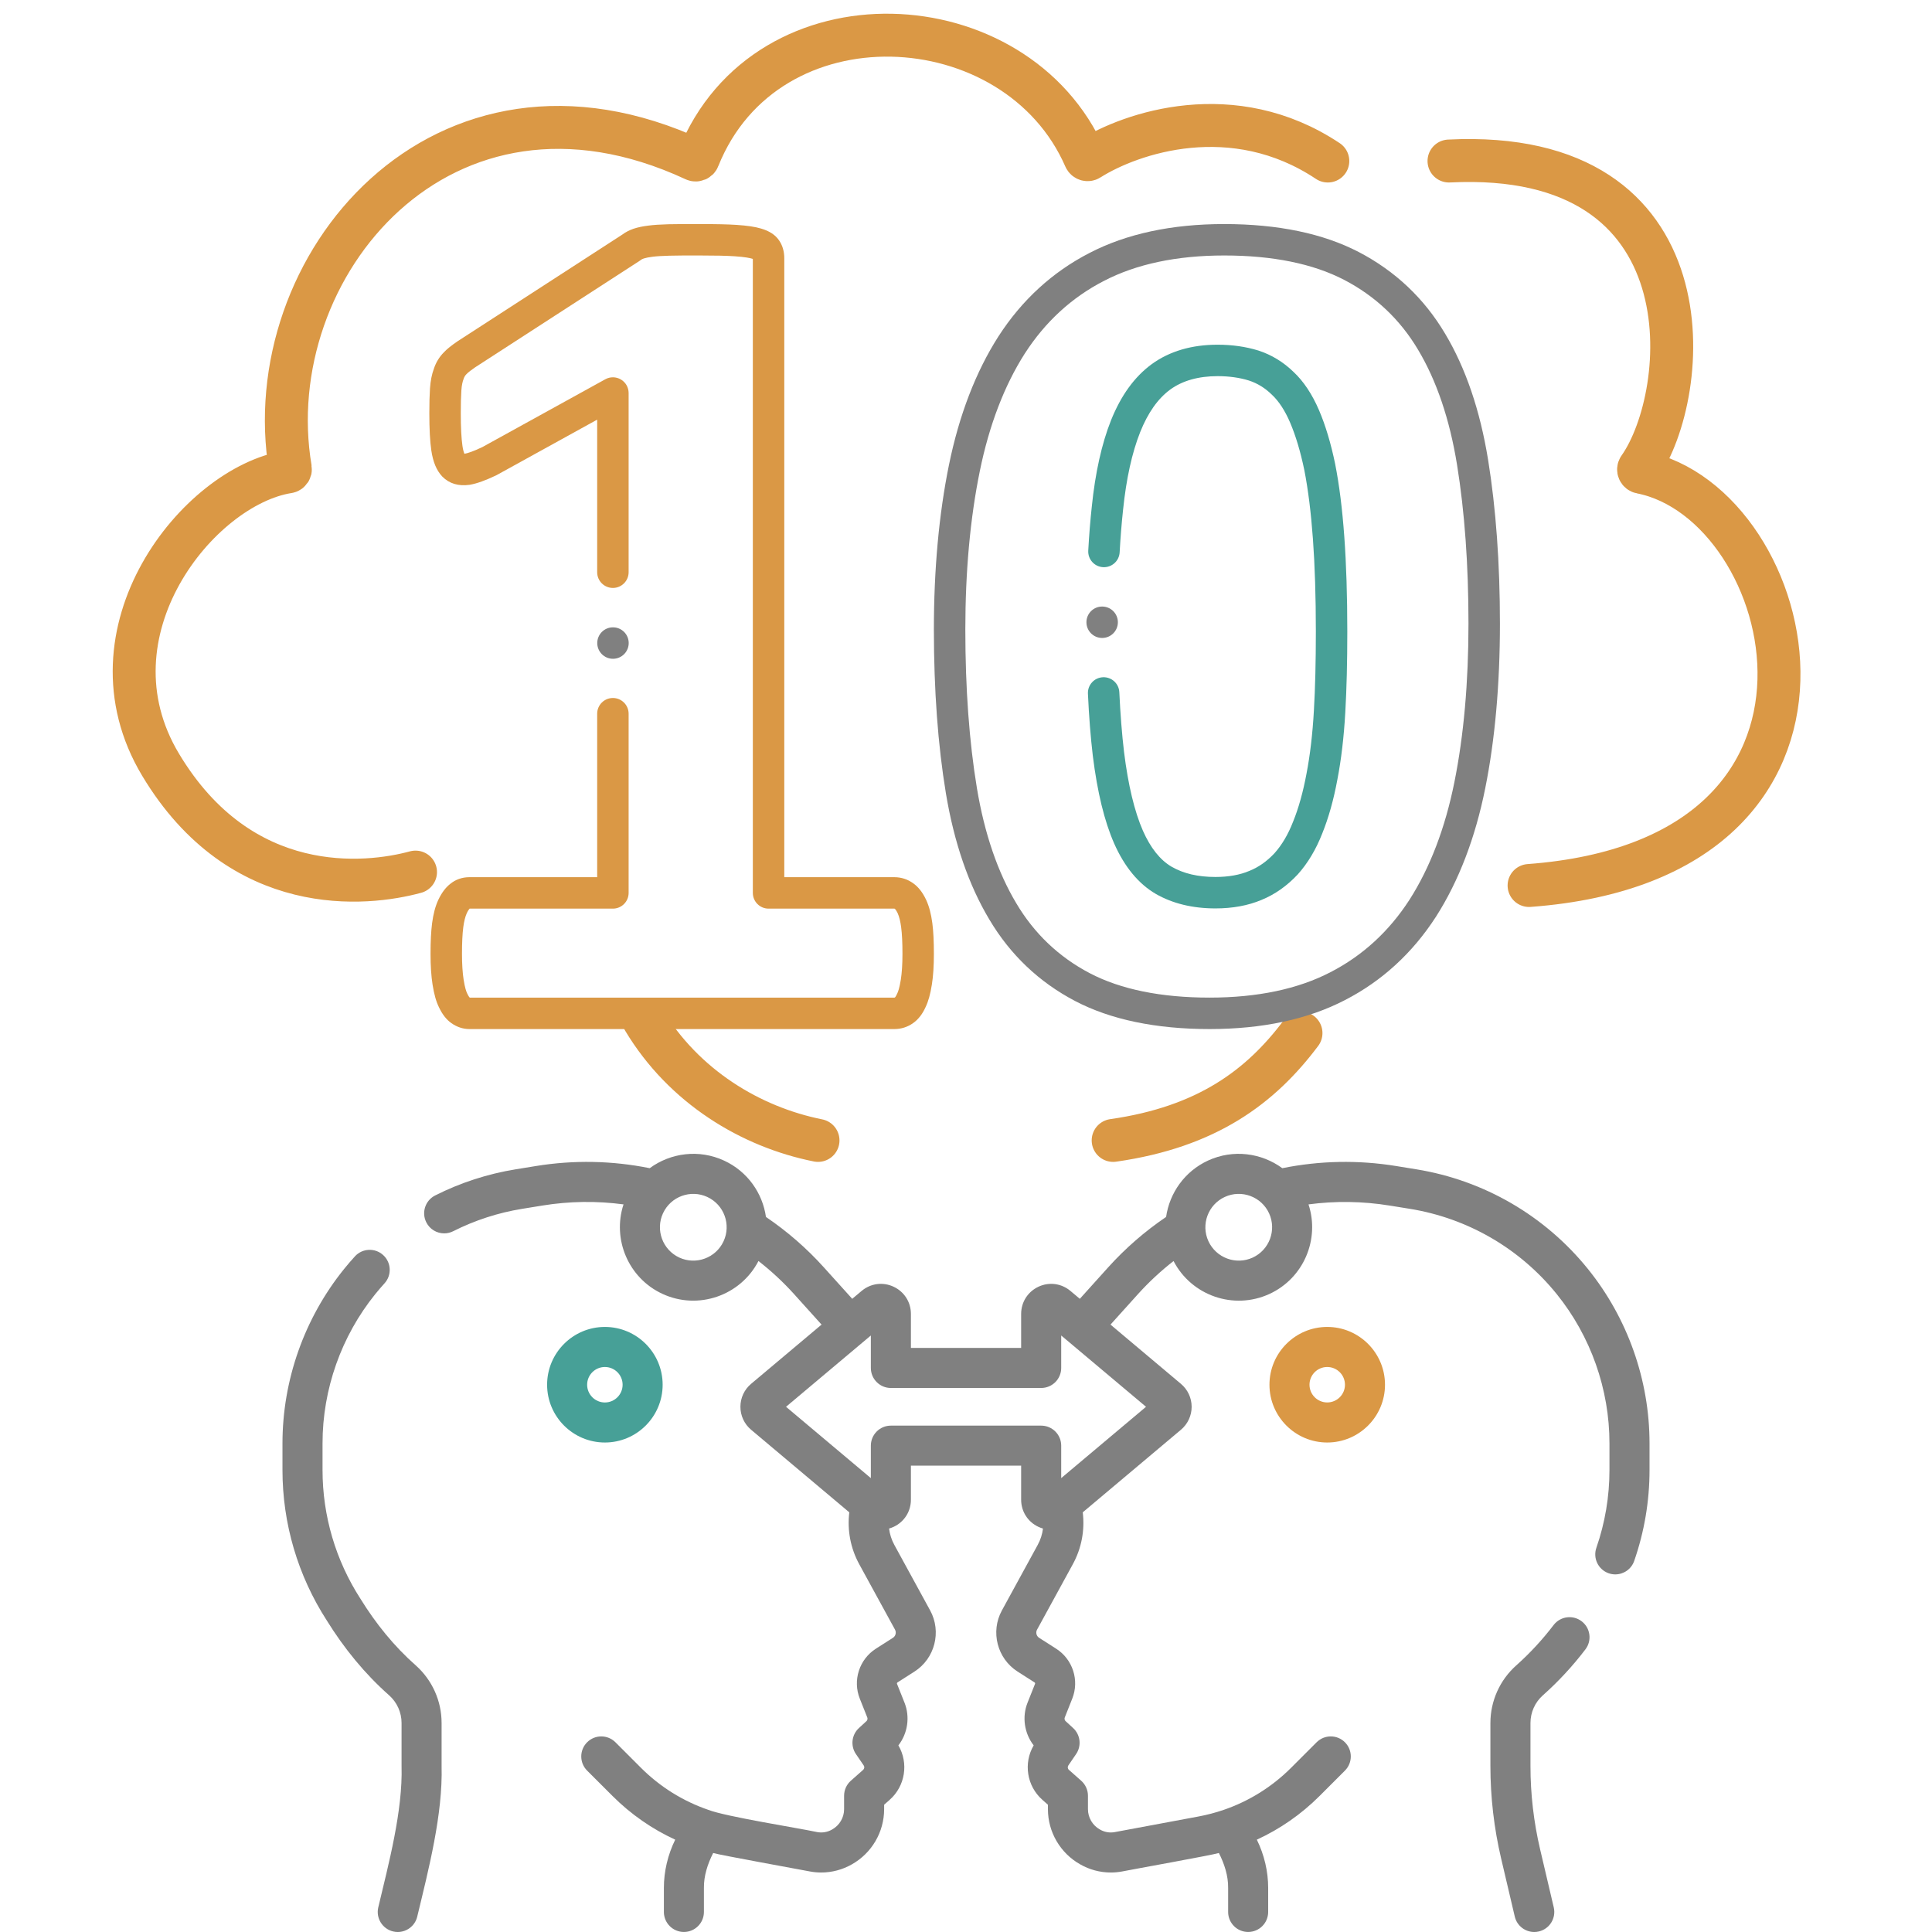 <svg width="72" height="72" viewBox="0 0 72 72" fill="none" xmlns="http://www.w3.org/2000/svg">
<g clip-path="url(#clip0_2491_8092)">
<path d="M15.495 62.065C14.686 61.352 14.004 60.505 13.438 59.589C12.51 58.154 12.02 56.492 12.02 54.783V53.79C12.02 51.773 12.718 49.797 13.985 48.228C14.095 48.092 14.211 47.957 14.329 47.827C14.607 47.522 14.585 47.05 14.28 46.773C13.975 46.495 13.503 46.517 13.226 46.822C13.088 46.974 12.952 47.131 12.824 47.29C11.343 49.124 10.527 51.432 10.527 53.79V54.783C10.527 56.78 11.1 58.722 12.184 60.399C12.823 61.429 13.594 62.377 14.502 63.18C14.796 63.441 14.965 63.817 14.965 64.211V65.812C15.014 67.482 14.482 69.461 14.097 71.083C14.003 71.484 14.252 71.886 14.653 71.98C14.71 71.994 14.768 72 14.824 72C15.162 72 15.469 71.768 15.55 71.424C15.971 69.672 16.506 67.617 16.457 65.812V64.211C16.458 63.392 16.107 62.61 15.495 62.065Z" fill="#808080"/>
<path d="M58.943 60.42C58.615 60.17 58.147 60.234 57.897 60.562C57.484 61.105 57.016 61.611 56.506 62.065C55.894 62.61 55.543 63.392 55.543 64.211V65.812C55.543 66.972 55.678 68.133 55.943 69.262L56.451 71.424C56.531 71.768 56.838 72 57.176 72C57.233 72 57.29 71.994 57.348 71.98C57.749 71.886 57.998 71.484 57.904 71.083L57.396 68.921C57.157 67.903 57.036 66.857 57.036 65.812V64.211C57.036 63.817 57.204 63.441 57.498 63.18C58.08 62.662 58.613 62.086 59.085 61.466C59.334 61.138 59.271 60.669 58.943 60.42Z" fill="#808080"/>
<path d="M59.176 47.289C57.573 45.304 55.303 43.986 52.784 43.577L52.033 43.455C50.617 43.225 49.191 43.252 47.788 43.535C47.012 42.965 45.958 42.82 45.023 43.249C44.147 43.652 43.585 44.462 43.457 45.352C42.665 45.889 41.94 46.519 41.298 47.231L40.242 48.403L39.893 48.11C39.556 47.827 39.1 47.766 38.701 47.952C38.303 48.138 38.055 48.526 38.055 48.966V50.233H33.947V48.966C33.947 48.526 33.699 48.138 33.301 47.952C32.902 47.766 32.446 47.827 32.109 48.11L31.76 48.403L30.703 47.231C30.062 46.519 29.336 45.889 28.545 45.352C28.418 44.465 27.86 43.658 26.988 43.254C26.051 42.819 24.992 42.962 24.213 43.535C22.811 43.252 21.384 43.225 19.969 43.455L19.218 43.577C18.172 43.747 17.163 44.074 16.217 44.551C15.849 44.737 15.701 45.185 15.887 45.553C16.018 45.814 16.281 45.964 16.554 45.964C16.667 45.964 16.781 45.938 16.889 45.884C17.698 45.476 18.562 45.195 19.457 45.05L20.208 44.928C21.217 44.764 22.232 44.75 23.237 44.884C22.811 46.183 23.416 47.629 24.686 48.218C26.018 48.836 27.598 48.286 28.266 46.994C28.743 47.367 29.189 47.779 29.595 48.23L30.617 49.364L27.992 51.571C27.738 51.784 27.593 52.096 27.593 52.427C27.593 52.758 27.738 53.07 27.992 53.283L31.651 56.36C31.57 57.024 31.696 57.698 32.021 58.293L33.354 60.731C33.412 60.838 33.378 60.972 33.276 61.037L32.643 61.441C32.023 61.837 31.77 62.621 32.042 63.304L32.321 64.005C32.34 64.052 32.328 64.107 32.29 64.142L32.011 64.398C31.737 64.649 31.689 65.063 31.898 65.369L32.188 65.793C32.223 65.844 32.215 65.914 32.168 65.956L31.708 66.363C31.548 66.505 31.457 66.708 31.457 66.922V67.424C31.457 67.736 31.287 68.025 31.012 68.179C30.846 68.277 30.648 68.312 30.458 68.277C29.743 68.124 27.043 67.699 26.403 67.45C25.457 67.126 24.599 66.593 23.883 65.877L22.936 64.93C22.644 64.638 22.172 64.638 21.88 64.93C21.589 65.221 21.589 65.694 21.88 65.985L22.828 66.932C23.511 67.615 24.301 68.162 25.163 68.559C24.89 69.117 24.739 69.741 24.741 70.363V71.253C24.741 71.665 25.075 71.999 25.487 71.999C25.899 71.999 26.233 71.665 26.233 71.253V70.363C26.226 69.907 26.373 69.459 26.578 69.056C26.812 69.131 29.864 69.679 30.185 69.744C30.324 69.77 30.464 69.783 30.604 69.783C31.001 69.783 31.396 69.679 31.746 69.479C32.488 69.062 32.949 68.274 32.949 67.425V67.257L33.158 67.072C33.738 66.558 33.867 65.705 33.48 65.045C33.827 64.599 33.921 63.988 33.708 63.453L33.429 62.752C33.421 62.733 33.429 62.71 33.447 62.699L34.079 62.295C34.84 61.809 35.097 60.808 34.664 60.016L33.331 57.577C33.226 57.385 33.159 57.177 33.133 56.964C33.189 56.947 33.246 56.928 33.301 56.902C33.699 56.717 33.947 56.328 33.947 55.889V54.621H38.055V55.889C38.055 56.328 38.303 56.717 38.701 56.902C38.756 56.928 38.812 56.948 38.869 56.965C38.843 57.178 38.776 57.385 38.671 57.577L37.338 60.016C36.905 60.808 37.162 61.809 37.923 62.295L38.555 62.699C38.573 62.71 38.581 62.733 38.573 62.752L38.294 63.453C38.081 63.988 38.175 64.599 38.522 65.045C38.135 65.705 38.264 66.558 38.844 67.072L39.053 67.257V67.425C39.053 68.274 39.514 69.062 40.254 69.478C40.603 69.679 40.999 69.783 41.398 69.783C41.538 69.783 41.678 69.77 41.817 69.744C42.153 69.676 45.177 69.134 45.424 69.056C45.629 69.459 45.776 69.907 45.769 70.363V71.253C45.769 71.665 46.103 71.999 46.515 71.999C46.927 71.999 47.261 71.665 47.261 71.253V70.363C47.263 69.741 47.112 69.117 46.839 68.559C47.701 68.163 48.491 67.615 49.174 66.933L50.122 65.985C50.413 65.694 50.413 65.221 50.122 64.93C49.83 64.638 49.358 64.638 49.066 64.93L48.119 65.877C47.403 66.593 46.544 67.127 45.599 67.45C45.296 67.553 44.985 67.636 44.667 67.695L41.544 68.277C41.352 68.313 41.153 68.277 40.987 68.178C40.715 68.025 40.545 67.736 40.545 67.424L40.545 66.922C40.545 66.709 40.453 66.505 40.294 66.364L39.834 65.956C39.787 65.915 39.779 65.845 39.814 65.793L40.103 65.369C40.313 65.063 40.265 64.649 39.991 64.398L39.712 64.142C39.674 64.108 39.662 64.052 39.681 64.005L39.959 63.305C40.232 62.621 39.979 61.837 39.358 61.441L38.726 61.037C38.624 60.972 38.59 60.838 38.648 60.732L39.981 58.294C40.306 57.699 40.432 57.025 40.351 56.36L44.01 53.283C44.263 53.07 44.409 52.758 44.409 52.427C44.409 52.096 44.263 51.785 44.01 51.572L41.385 49.364L42.407 48.23C42.813 47.78 43.258 47.367 43.735 46.995C44.402 48.283 45.975 48.834 47.306 48.223C48.582 47.637 49.193 46.188 48.764 44.884C49.77 44.751 50.785 44.765 51.794 44.929L52.545 45.05C54.7 45.4 56.643 46.528 58.015 48.227C59.282 49.797 59.98 51.772 59.98 53.789V54.783C59.98 55.772 59.816 56.748 59.492 57.682C59.357 58.072 59.563 58.497 59.953 58.632C60.034 58.66 60.116 58.673 60.197 58.673C60.506 58.673 60.795 58.48 60.902 58.171C61.281 57.079 61.473 55.939 61.473 54.783V53.789C61.473 51.432 60.657 49.123 59.176 47.289ZM26.965 46.259C26.677 46.882 25.936 47.153 25.314 46.865C24.692 46.576 24.42 45.835 24.709 45.213C24.997 44.591 25.738 44.319 26.36 44.608C26.983 44.896 27.254 45.637 26.965 46.259ZM39.548 55.085V53.875C39.548 53.463 39.214 53.129 38.801 53.129H33.2C32.788 53.129 32.454 53.463 32.454 53.875V55.085L29.293 52.427L32.454 49.77V50.98C32.454 51.392 32.788 51.726 33.2 51.726H38.801C39.214 51.726 39.548 51.392 39.548 50.98V49.77L42.709 52.427L39.548 55.085ZM46.684 46.867C46.06 47.153 45.321 46.878 45.034 46.255C44.748 45.632 45.022 44.892 45.646 44.606C46.269 44.32 47.009 44.594 47.295 45.217C47.581 45.84 47.307 46.58 46.684 46.867Z" fill="#808080"/>
<path d="M24.695 51.605C24.695 50.417 23.73 49.451 22.542 49.451C21.355 49.451 20.389 50.417 20.389 51.605C20.389 52.792 21.355 53.758 22.542 53.758C23.73 53.758 24.695 52.792 24.695 51.605ZM21.881 51.605C21.881 51.24 22.178 50.944 22.542 50.944C22.907 50.944 23.203 51.24 23.203 51.605C23.203 51.969 22.907 52.266 22.542 52.266C22.178 52.266 21.881 51.969 21.881 51.605Z" fill="#47A097"/>
<path d="M49.462 49.451C48.275 49.451 47.309 50.417 47.309 51.605C47.309 52.792 48.275 53.758 49.462 53.758C50.649 53.758 51.615 52.792 51.615 51.605C51.615 50.417 50.649 49.451 49.462 49.451ZM49.462 52.265C49.098 52.265 48.801 51.969 48.801 51.605C48.801 51.24 49.097 50.944 49.462 50.944C49.826 50.944 50.123 51.24 50.123 51.605C50.123 51.969 49.826 52.265 49.462 52.265Z" fill="#DA9845"/>
<path d="M30.485 42.5C27.984 42 25.484 40.5 23.984 38M15.485 32.5C13.652 33 8.985 33.501 5.985 28.5C3.016 23.551 7.393 18.113 10.736 17.585C10.792 17.577 10.83 17.523 10.821 17.467C9.553 9.948 16.479 1.58 25.885 5.954C25.938 5.978 26.003 5.953 26.024 5.899C28.568 -0.455 37.879 0.025 40.436 5.888C40.462 5.945 40.532 5.969 40.585 5.935C42.153 4.942 45.962 3.653 49.484 6.001M54 6.001C63.833 5.508 63.03 14.686 61.084 17.437C61.04 17.499 61.078 17.586 61.153 17.6C67.049 18.753 70.358 32.009 56.984 33M48.484 38.5C46.984 40.5 44.984 42 41.484 42.5" stroke="#DA9845" stroke-width="1.6" stroke-linecap="round"/>
<path d="M55.457 17.136C55.159 15.295 54.619 13.712 53.855 12.435C53.076 11.122 51.994 10.099 50.638 9.393C49.308 8.701 47.621 8.35 45.622 8.35C43.667 8.35 41.977 8.713 40.601 9.428C39.224 10.136 38.083 11.181 37.209 12.536C36.365 13.855 35.745 15.467 35.365 17.326C34.992 19.156 34.803 21.22 34.803 23.46C34.803 25.717 34.954 27.772 35.251 29.565C35.556 31.4 36.1 32.982 36.868 34.264C37.647 35.579 38.724 36.602 40.068 37.306C41.391 37.998 43.077 38.35 45.078 38.35C47.048 38.35 48.745 37.986 50.121 37.271C51.499 36.563 52.639 35.518 53.514 34.164C54.361 32.839 54.979 31.229 55.35 29.379C55.714 27.569 55.898 25.503 55.898 23.239C55.898 20.998 55.75 18.945 55.457 17.136ZM54.201 29.148C53.858 30.856 53.295 32.331 52.528 33.53C51.768 34.708 50.778 35.616 49.584 36.23C48.374 36.859 46.858 37.178 45.078 37.178C43.268 37.178 41.766 36.872 40.612 36.268C39.463 35.666 38.543 34.791 37.875 33.664C37.182 32.507 36.688 31.063 36.407 29.373C36.12 27.643 35.975 25.653 35.975 23.46C35.975 21.298 36.156 19.313 36.514 17.56C36.864 15.843 37.43 14.365 38.195 13.169C38.955 11.991 39.945 11.083 41.139 10.469C42.349 9.84 43.857 9.521 45.622 9.521C47.43 9.521 48.936 9.828 50.097 10.432C51.256 11.036 52.181 11.911 52.848 13.035C53.537 14.186 54.026 15.629 54.3 17.323C54.583 19.07 54.726 21.06 54.726 23.239C54.726 25.426 54.55 27.414 54.201 29.148Z" fill="#808080"/>
<path d="M49.758 17.294C49.758 17.291 49.757 17.289 49.757 17.287C49.597 16.517 49.395 15.844 49.156 15.287C48.9 14.691 48.581 14.21 48.206 13.86C47.828 13.492 47.39 13.225 46.904 13.066C46.901 13.065 46.898 13.064 46.895 13.063C46.429 12.919 45.918 12.846 45.378 12.846C44.412 12.846 43.587 13.088 42.922 13.57C42.276 14.046 41.779 14.732 41.402 15.669C41.057 16.54 40.817 17.619 40.689 18.871C40.633 19.383 40.588 19.938 40.556 20.519C40.538 20.843 40.785 21.119 41.108 21.137C41.431 21.155 41.708 20.908 41.726 20.585C41.757 20.024 41.8 19.49 41.854 18.994C41.972 17.845 42.186 16.872 42.491 16.104C42.783 15.377 43.151 14.856 43.613 14.516C44.07 14.185 44.664 14.018 45.378 14.018C45.799 14.018 46.191 14.072 46.544 14.181C46.863 14.286 47.141 14.457 47.393 14.703C47.396 14.706 47.399 14.709 47.403 14.713C47.659 14.952 47.887 15.3 48.079 15.749C48.286 16.233 48.465 16.829 48.609 17.522C48.751 18.247 48.858 19.11 48.929 20.086C49.001 21.074 49.038 22.234 49.038 23.533C49.038 24.668 49.014 25.632 48.965 26.483C48.916 27.352 48.823 28.144 48.688 28.841C48.562 29.516 48.396 30.113 48.192 30.616C48.191 30.619 48.19 30.622 48.188 30.625C48.008 31.091 47.775 31.486 47.495 31.799C47.211 32.101 46.908 32.315 46.567 32.453C46.565 32.454 46.562 32.455 46.559 32.456C46.207 32.606 45.782 32.682 45.297 32.682C44.643 32.682 44.107 32.556 43.66 32.299C43.236 32.051 42.877 31.6 42.594 30.961C42.279 30.243 42.042 29.255 41.89 28.026C41.812 27.373 41.753 26.623 41.714 25.797C41.699 25.474 41.425 25.224 41.102 25.239C40.778 25.254 40.529 25.528 40.544 25.851C40.583 26.705 40.645 27.484 40.726 28.168C40.896 29.53 41.156 30.598 41.521 31.433C41.907 32.305 42.428 32.937 43.073 33.313C43.696 33.672 44.445 33.854 45.297 33.854C45.938 33.854 46.516 33.747 47.013 33.537C47.506 33.336 47.958 33.019 48.354 32.596C48.357 32.593 48.36 32.59 48.363 32.587C48.739 32.168 49.047 31.651 49.28 31.052C49.512 30.477 49.701 29.805 49.839 29.059C49.983 28.316 50.083 27.471 50.135 26.55C50.185 25.677 50.21 24.69 50.21 23.533C50.21 22.206 50.172 21.017 50.098 20.001C50.023 18.962 49.912 18.076 49.758 17.294Z" fill="#47A097"/>
<path d="M41.074 23.775C41.398 23.775 41.66 23.513 41.66 23.189C41.66 22.866 41.398 22.604 41.074 22.604H41.074C40.75 22.604 40.488 22.866 40.488 23.189C40.488 23.513 40.751 23.775 41.074 23.775Z" fill="#808080"/>
<path d="M34.745 34.401C34.7 34.059 34.626 33.777 34.516 33.538C34.515 33.535 34.513 33.532 34.512 33.529C34.381 33.255 34.232 33.063 34.043 32.925C33.831 32.769 33.59 32.69 33.326 32.69H29.228V9.623C29.228 9.375 29.165 9.153 29.039 8.966C28.9 8.757 28.679 8.61 28.364 8.518C28.146 8.452 27.847 8.407 27.449 8.381C27.116 8.359 26.685 8.35 26.051 8.35C25.583 8.35 25.213 8.35 24.918 8.357C24.609 8.365 24.355 8.382 24.166 8.407C23.948 8.434 23.768 8.472 23.615 8.523C23.611 8.524 23.607 8.526 23.603 8.527C23.441 8.585 23.305 8.656 23.189 8.744L17.061 12.712C17.055 12.716 17.05 12.719 17.044 12.723C16.83 12.872 16.671 12.992 16.542 13.13C16.371 13.302 16.246 13.509 16.169 13.743C16.091 13.952 16.043 14.2 16.024 14.479C16.008 14.719 16 15.027 16 15.395C16 15.99 16.024 16.445 16.074 16.787C16.137 17.216 16.269 17.532 16.477 17.753C16.481 17.757 16.485 17.761 16.489 17.766C16.746 18.023 17.085 18.125 17.497 18.068C17.505 18.067 17.512 18.065 17.52 18.064C17.777 18.018 18.095 17.904 18.493 17.714C18.503 17.709 18.513 17.704 18.523 17.698L22.255 15.639L22.255 21.325C22.255 21.648 22.517 21.911 22.841 21.911C23.165 21.911 23.427 21.648 23.427 21.325L23.427 14.647C23.427 14.439 23.317 14.247 23.139 14.142C22.96 14.037 22.739 14.033 22.558 14.134L17.973 16.663C17.626 16.828 17.43 16.888 17.326 16.908C17.319 16.909 17.313 16.91 17.308 16.91C17.287 16.865 17.257 16.776 17.234 16.617C17.193 16.336 17.172 15.925 17.172 15.395C17.172 15.052 17.179 14.771 17.193 14.557C17.207 14.345 17.242 14.216 17.269 14.145C17.273 14.135 17.277 14.125 17.28 14.114C17.302 14.047 17.332 13.997 17.378 13.95C17.383 13.945 17.388 13.94 17.393 13.935C17.454 13.869 17.579 13.779 17.706 13.69L23.847 9.714C23.863 9.704 23.879 9.692 23.894 9.68C23.904 9.672 23.93 9.655 23.991 9.633C24.068 9.608 24.176 9.587 24.314 9.569C24.467 9.549 24.68 9.536 24.948 9.529C25.228 9.521 25.591 9.521 26.051 9.521C26.659 9.521 27.067 9.53 27.373 9.55C27.772 9.576 27.953 9.618 28.026 9.64C28.028 9.64 28.03 9.641 28.033 9.642C28.041 9.644 28.049 9.646 28.056 9.649V33.276C28.056 33.6 28.319 33.862 28.642 33.862H33.326C33.334 33.862 33.339 33.863 33.339 33.863C33.34 33.863 33.344 33.865 33.35 33.87C33.351 33.871 33.389 33.9 33.453 34.031C33.511 34.16 33.555 34.336 33.583 34.552C33.616 34.804 33.632 35.131 33.632 35.55C33.632 35.931 33.611 36.253 33.571 36.509C33.523 36.809 33.472 36.956 33.437 37.026C33.432 37.035 33.428 37.044 33.423 37.054C33.387 37.138 33.355 37.168 33.355 37.169C33.353 37.17 33.35 37.172 33.348 37.173C33.344 37.177 33.342 37.178 33.334 37.178H17.507C17.505 37.176 17.503 37.175 17.501 37.173C17.493 37.165 17.461 37.128 17.417 37.035C17.415 37.032 17.414 37.029 17.412 37.026C17.377 36.956 17.325 36.809 17.278 36.509C17.238 36.253 17.217 35.931 17.217 35.55C17.217 35.131 17.233 34.805 17.265 34.554C17.294 34.336 17.338 34.16 17.396 34.031C17.45 33.919 17.489 33.875 17.502 33.862H22.841C23.164 33.862 23.427 33.6 23.427 33.276V26.598C23.427 26.275 23.164 26.012 22.841 26.012C22.517 26.012 22.255 26.275 22.255 26.598V32.69H17.492C17.222 32.69 16.974 32.778 16.775 32.943C16.603 33.08 16.46 33.272 16.337 33.53C16.335 33.533 16.334 33.535 16.333 33.538C16.223 33.777 16.148 34.06 16.103 34.403C16.064 34.71 16.045 35.074 16.045 35.55C16.045 35.998 16.07 36.371 16.12 36.692C16.178 37.059 16.255 37.33 16.362 37.545C16.489 37.811 16.64 38.002 16.823 38.13C17.026 38.274 17.257 38.35 17.492 38.35H33.334C33.584 38.35 33.823 38.274 34.026 38.13C34.218 37.996 34.378 37.791 34.492 37.535C34.596 37.322 34.671 37.053 34.728 36.692C34.779 36.371 34.803 35.998 34.803 35.55C34.803 35.074 34.785 34.71 34.745 34.401Z" fill="#DA9845"/>
<path d="M22.844 24.551C23.168 24.551 23.43 24.288 23.43 23.965C23.43 23.641 23.168 23.379 22.844 23.379H22.843C22.52 23.379 22.258 23.641 22.258 23.965C22.258 24.288 22.52 24.551 22.844 24.551Z" fill="#808080"/>
</g>
<defs>
<clipPath id="clip0_2491_8092">
<rect width="72" height="72" fill="white"/>
</clipPath>
</defs>
</svg>
